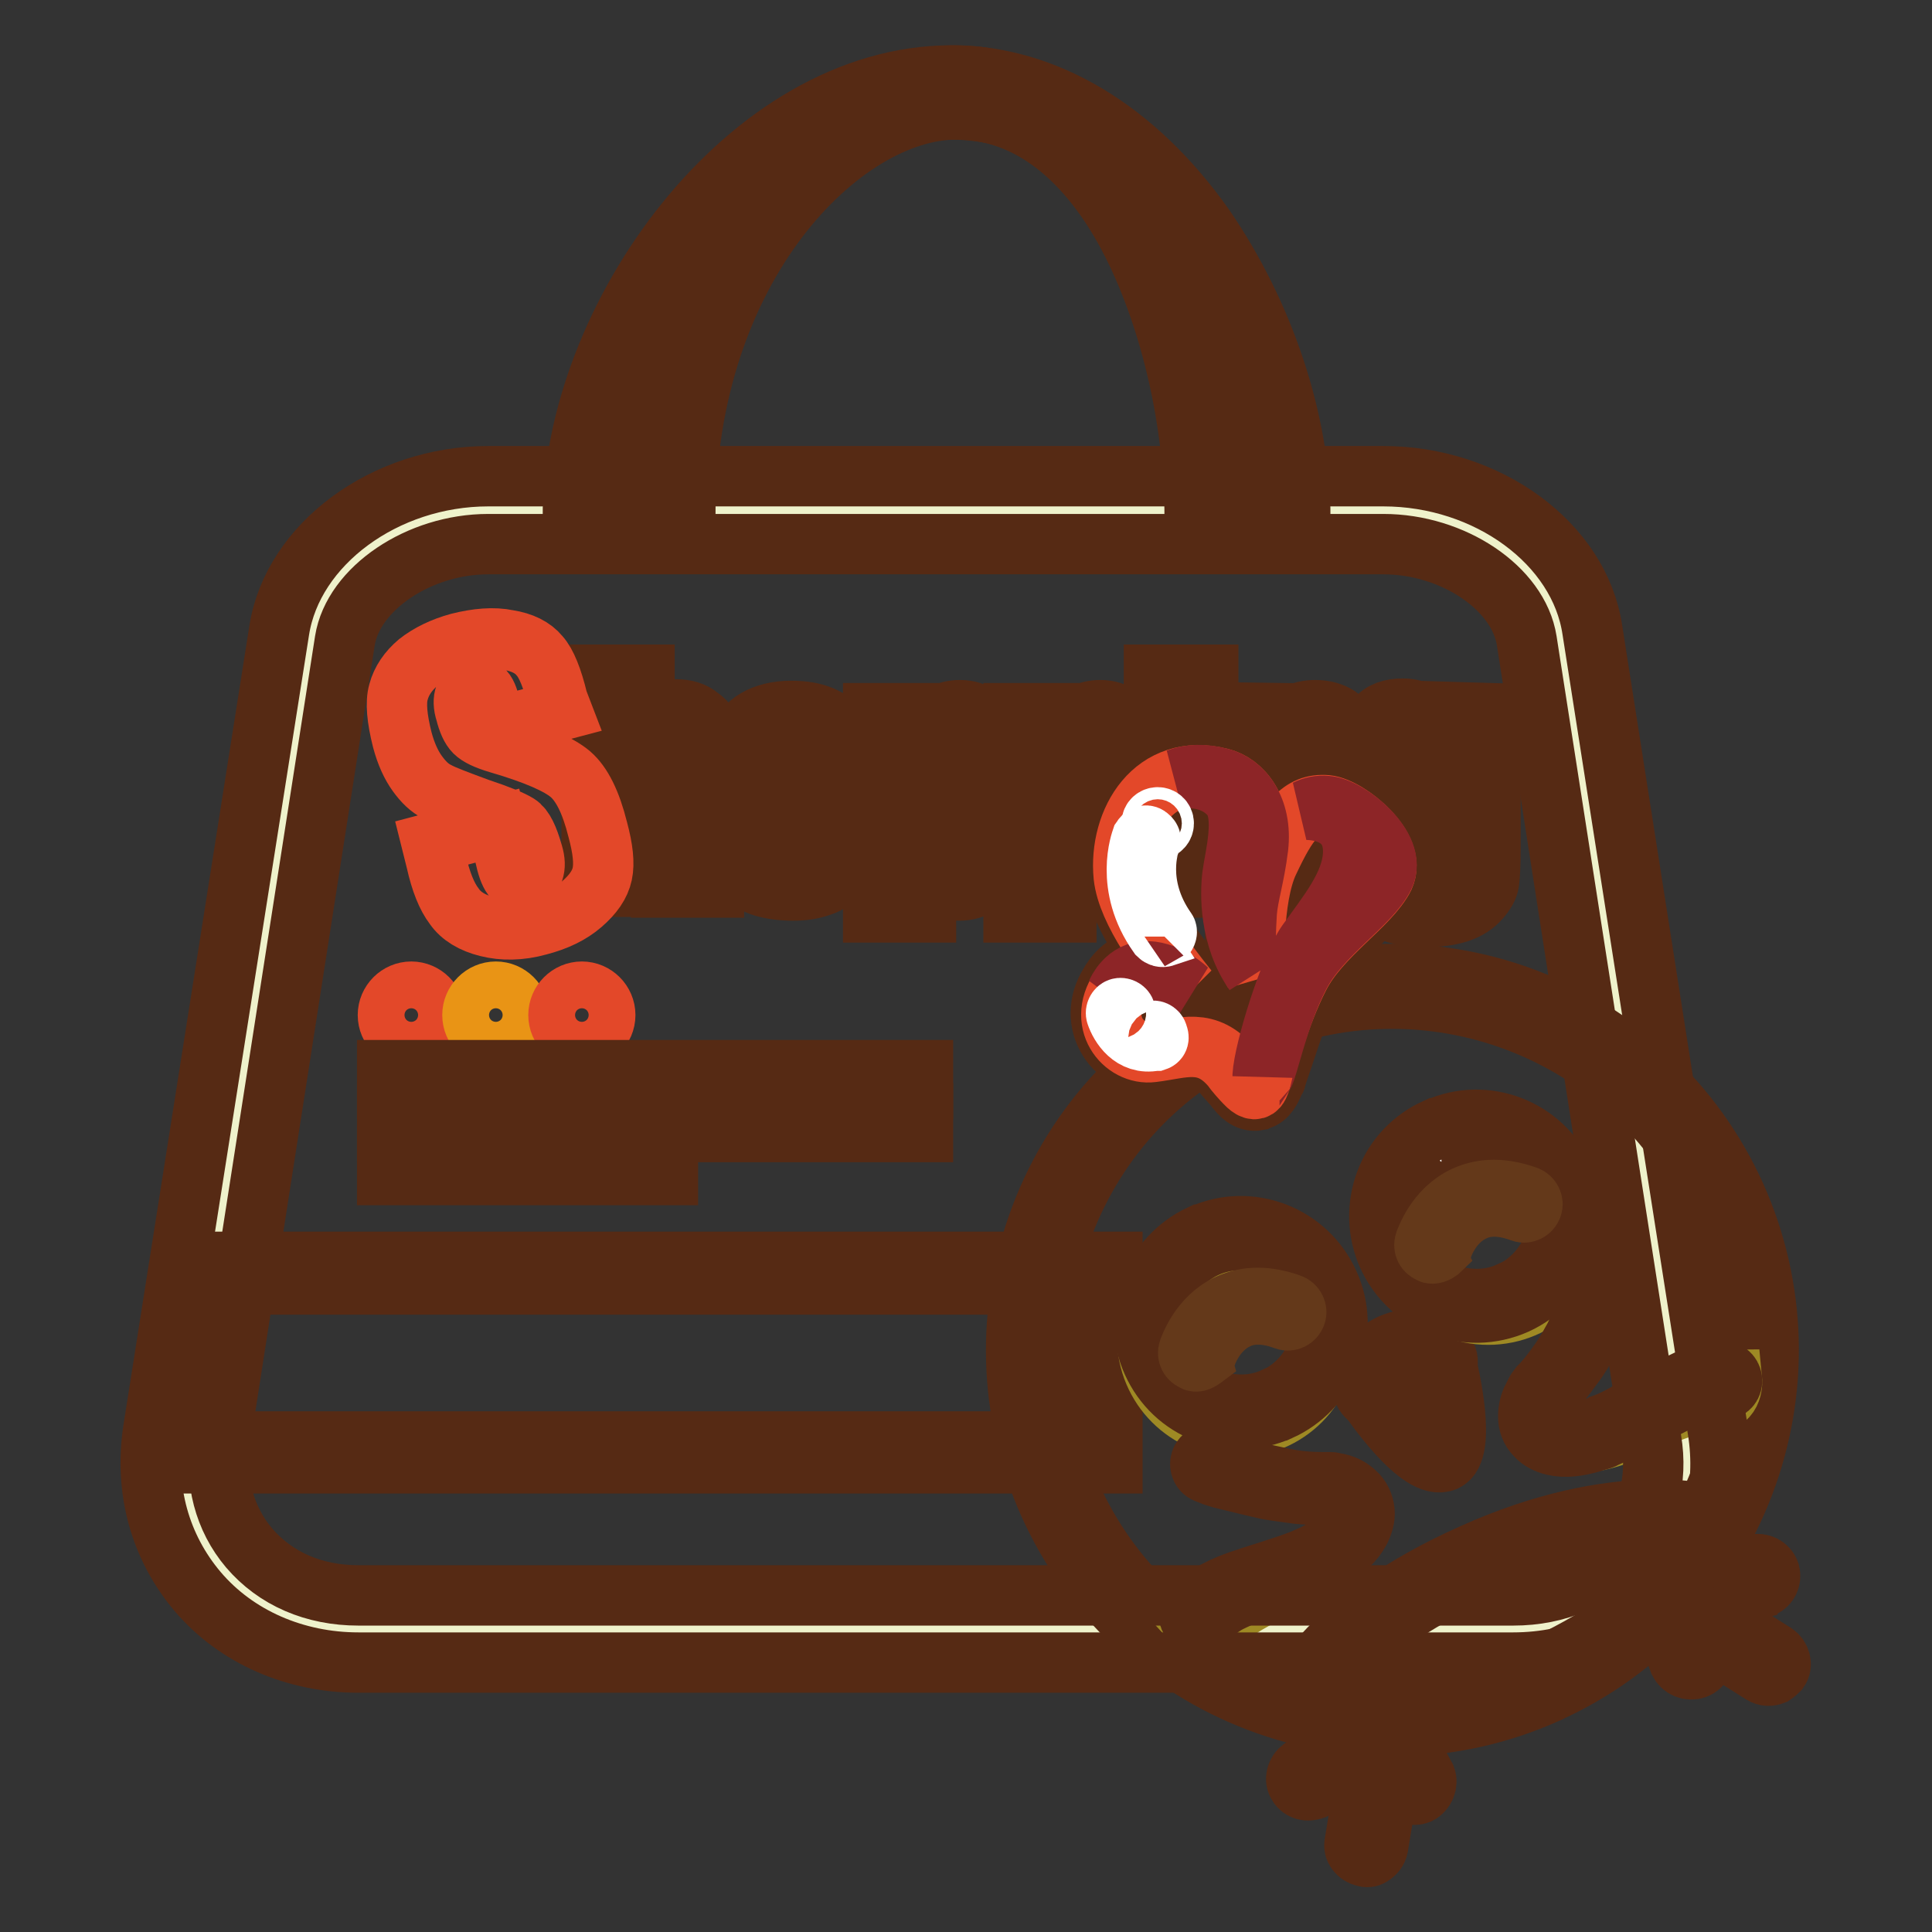 <?xml version="1.0" encoding="utf-8"?>
<!-- Svg Vector Icons : http://www.onlinewebfonts.com/icon -->
<!DOCTYPE svg PUBLIC "-//W3C//DTD SVG 1.1//EN" "http://www.w3.org/Graphics/SVG/1.1/DTD/svg11.dtd">
<svg version="1.1" xmlns="http://www.w3.org/2000/svg" xmlns:xlink="http://www.w3.org/1999/xlink" x="0px" y="0px" viewBox="0 0 256 256" enable-background="new 0 0 256 256" xml:space="preserve">
<rect x="0" y="0" width="256" height="256" fill="#333333" stroke="none"/>
<g> <path stroke-width="8" fill-opacity="0" stroke="#eff2cb"  d="M200.5,215.9h-153c-14.7,0-24.9-11.8-22.7-25.7L41.4,84.3c1.5-9.3,11.9-16.6,23.4-16.6h118.6 c11.4,0,21.9,7.3,23.4,16.6l16.6,105.9C225.5,204.1,215.2,215.9,200.5,215.9z"/> <path stroke-width="8" fill-opacity="0" stroke="#562a14"  d="M85.4,89.4v6.3c0.6-0.6,1.3-1,2-1.3s1.5-0.4,2.2-0.4c1.2,0,2.3,0.3,3.1,1c0.9,0.6,1.4,1.4,1.6,2.2 c0.2,0.8,0.3,2.3,0.3,4.5v15.9h-7v-16.2c0-1.3-0.1-2.2-0.2-2.6c-0.2-0.4-0.4-0.6-0.9-0.6c-0.4,0-0.7,0.2-0.9,0.6 c-0.2,0.4-0.2,1.2-0.2,2.3v16.4h-7V89.4H85.4z M113,102.6v5.7c0,2.1-0.1,3.6-0.3,4.6c-0.2,1-0.7,1.9-1.3,2.7 c-0.7,0.8-1.6,1.5-2.6,1.8c-1.1,0.4-2.3,0.6-3.7,0.6c-1.5,0-2.9-0.2-3.9-0.5c-1.1-0.3-1.9-0.9-2.5-1.5c-0.6-0.7-1-1.5-1.3-2.5 c-0.3-1-0.4-2.4-0.4-4.4v-5.9c0-2.1,0.2-3.8,0.7-5s1.3-2.2,2.5-2.9s2.8-1.1,4.6-1.1c1.6,0,2.9,0.2,4.1,0.7c1.1,0.5,2,1.1,2.6,1.8 c0.6,0.8,1,1.5,1.3,2.3C112.9,99.7,113,100.9,113,102.6z M106,100.8c0-1.2-0.1-1.9-0.2-2.2c-0.2-0.3-0.4-0.5-0.8-0.5 c-0.4,0-0.7,0.2-0.8,0.5c-0.1,0.3-0.2,1-0.2,2.2v10.4c0,1.1,0.1,1.8,0.2,2.1s0.4,0.5,0.8,0.5c0.4,0,0.7-0.2,0.8-0.5 c0.1-0.3,0.2-1,0.2-2L106,100.8L106,100.8L106,100.8z M122.7,94.5l-0.1,2c0.6-0.8,1.3-1.4,2.1-1.8c0.8-0.4,1.6-0.6,2.5-0.6 c1.1,0,2,0.3,2.8,0.9c0.8,0.6,1.3,1.3,1.5,2s0.3,2.1,0.3,3.9v9.7c0,2.1-0.2,3.6-0.4,4.5c-0.2,0.9-0.8,1.6-1.5,2.1 c-0.8,0.5-1.7,0.8-2.8,0.8c-0.9,0-1.7-0.2-2.4-0.6c-0.7-0.4-1.4-1-2-1.8v5.3h-7V94.5L122.7,94.5L122.7,94.5z M124.7,101.2 c0-1.4,0-2.3-0.2-2.6c-0.1-0.3-0.4-0.5-0.9-0.5c-0.5,0-0.8,0.2-0.9,0.5c-0.2,0.3-0.2,1.2-0.2,2.5v9.6c0,1.4,0.1,2.3,0.2,2.6 c0.2,0.3,0.5,0.5,0.9,0.5s0.7-0.2,0.8-0.5c0.1-0.3,0.2-1.1,0.2-2.3V101.2z M141.3,94.5l-0.1,2c0.6-0.8,1.3-1.4,2.1-1.8 c0.8-0.4,1.6-0.6,2.5-0.6c1.1,0,2,0.3,2.8,0.9c0.8,0.6,1.3,1.3,1.5,2s0.3,2.1,0.3,3.9v9.7c0,2.1-0.2,3.6-0.4,4.5 c-0.2,0.9-0.8,1.6-1.5,2.1c-0.8,0.5-1.7,0.8-2.8,0.8c-0.9,0-1.7-0.2-2.4-0.6c-0.7-0.4-1.4-1-2-1.8v5.3h-7V94.5L141.3,94.5 L141.3,94.5z M143.3,101.2c0-1.4,0-2.3-0.2-2.6c-0.1-0.3-0.4-0.5-0.9-0.5c-0.5,0-0.8,0.2-0.9,0.5c-0.2,0.3-0.2,1.2-0.2,2.5v9.6 c0,1.4,0.1,2.3,0.2,2.6c0.2,0.3,0.5,0.5,0.9,0.5s0.7-0.2,0.8-0.5c0.1-0.3,0.2-1.1,0.2-2.3V101.2z M160.1,89.4v3.7h-7.2v-3.7H160.1z  M160.1,94.5v23.1h-7.2V94.5H160.1z M169.9,94.5l-0.1,2.1c0.5-0.8,1.1-1.5,1.9-1.9c0.7-0.4,1.6-0.6,2.6-0.6c1.2,0,2.2,0.3,3,0.8 c0.8,0.6,1.3,1.3,1.5,2.1c0.2,0.9,0.3,2.3,0.3,4.3v16.2h-7v-15.9c0-1.6,0-2.6-0.2-2.9c-0.1-0.3-0.4-0.5-0.9-0.5s-0.8,0.2-1,0.6 c-0.2,0.4-0.2,1.5-0.2,3.2v15.5h-7V94.4L169.9,94.5L169.9,94.5L169.9,94.5z M197.5,94.5v17.8c0,2.4-0.1,3.9-0.2,4.6 c-0.1,0.7-0.5,1.4-1.2,2.2c-0.7,0.8-1.6,1.4-2.8,1.8c-1.2,0.4-2.7,0.6-4.5,0.6c-2.2,0-4-0.4-5.4-1.1c-1.4-0.8-2.1-2.2-2.1-4.5h6.8 c0,1,0.4,1.5,1.1,1.5c0.5,0,0.9-0.2,1-0.5s0.2-1,0.2-2v-1.8c-0.6,0.6-1.2,1-1.9,1.2c-0.7,0.3-1.4,0.4-2.1,0.4 c-1.3,0-2.3-0.2-3.1-0.8c-0.8-0.5-1.4-1.2-1.7-2c-0.3-0.8-0.5-2-0.5-3.5v-8.4c0-2.2,0.4-3.8,1.2-4.7c0.8-1,2-1.4,3.6-1.4 c0.9,0,1.7,0.2,2.4,0.6c0.7,0.3,1.4,0.9,2,1.6l0.5-1.8L197.5,94.5L197.5,94.5L197.5,94.5z M190.4,100.6c0-1-0.1-1.7-0.2-2 c-0.1-0.3-0.4-0.4-0.8-0.4s-0.7,0.2-0.9,0.5c-0.2,0.3-0.2,1-0.2,2v7.7c0,1,0.1,1.7,0.2,2c0.1,0.3,0.4,0.5,0.8,0.5 c0.5,0,0.8-0.2,0.9-0.6c0.2-0.4,0.2-1.2,0.2-2.5L190.4,100.6L190.4,100.6z"/> <path stroke-width="8" fill-opacity="0" stroke="#562a14"  d="M172.3,68.6h-4.4c0-21.5-16.7-54.1-41.9-54.1c-24.2,0-45.7,30.3-45.7,54.1h-4.4c0-26.3,23.1-58.6,50.2-58.6 c12.4,0,24.4,7.2,33.5,20.1C167.5,41.6,172.3,55.9,172.3,68.6L172.3,68.6z"/> <path stroke-width="8" fill-opacity="0" stroke="#562a14"  d="M162.7,68.6h-4.4c0-12.5-3.1-26-8.2-36.2c-4.1-8.2-11.6-17.9-23.4-17.9c-15,0-35.9,20.6-35.9,54.1h-4.5 c0-24.5,15.4-58.6,40.3-58.6C151.2,10.1,162.7,45,162.7,68.6L162.7,68.6z"/> <path stroke-width="8" fill-opacity="0" stroke="#e99415"  d="M145.9,192.5H24.5l5-23.7h116.3V192.5z"/> <path stroke-width="8" fill-opacity="0" stroke="#562a14"  d="M147.3,193.9H22.7l5.7-26.7h119V193.9L147.3,193.9z M26.3,191h118.1v-20.8H30.7L26.3,191z"/> <path stroke-width="8" fill-opacity="0" stroke="#f4d924"  d="M136.2,178.9c0,26.7,21.6,48.3,48.3,48.3s48.3-21.6,48.3-48.3l0,0c0-26.7-21.6-48.3-48.3-48.3 S136.2,152.3,136.2,178.9z"/> <path stroke-width="8" fill-opacity="0" stroke="#e34829"  d="M172.5,225.5c0,0,4-9.8,23.1-18.3c19.1-8.5,31.2-5,31.2-5s-1.3,10.5-22.9,20.3 C182.4,232.2,172.5,225.5,172.5,225.5L172.5,225.5z"/> <path stroke-width="8" fill-opacity="0" stroke="#562a14"  d="M204.5,223.5C204.5,223.5,204.4,223.5,204.5,223.5c-22,10-32.3,3.3-32.7,3l-0.8-0.6l0.4-1 c0.2-0.4,4.4-10.4,23.7-19c19.3-8.7,31.6-5.2,32.1-5l1,0.3l-0.2,1C227.9,202.8,226.3,213.6,204.5,223.5z M174.2,224.9 c1.1,0.5,3.2,1.2,6.3,1.4c4.5,0.3,12.2-0.2,22.9-5.1c0,0,0.1,0,0.1,0c16.4-7.5,20.7-15.3,21.7-18.2c-3.4-0.6-14.1-1.6-29.1,5.2 c-0.2,0.1-0.3,0.2-0.5,0.2C181,215.1,175.7,222.3,174.2,224.9z"/> <path stroke-width="8" fill-opacity="0" stroke="#562a14"  d="M174,237.1c-0.7,0.3-1.6,0.1-2-0.6c-0.5-0.7-0.2-1.7,0.5-2.2l10.2-6.5c0.7-0.5,1.7-0.2,2.2,0.5 c0.5,0.7,0.2,1.7-0.5,2.2l-10.2,6.5C174.2,237.1,174.1,237.1,174,237.1L174,237.1z"/> <path stroke-width="8" fill-opacity="0" stroke="#562a14"  d="M181.7,245.9c-0.3,0.2-0.6,0.2-0.9,0.1c-0.9-0.2-1.5-1-1.3-1.8L182,229c0.2-0.9,1-1.5,1.8-1.3 c0.9,0.2,1.5,1,1.3,1.8l-2.5,15.2C182.5,245.2,182.2,245.6,181.7,245.9z"/> <path stroke-width="8" fill-opacity="0" stroke="#562a14"  d="M188,237.7c-0.8,0.3-1.7,0-2.1-0.7l-3.7-7c-0.4-0.8-0.1-1.8,0.7-2.2c0.8-0.4,1.8-0.1,2.2,0.7l3.8,7 C189.2,236.3,188.8,237.3,188,237.7C188,237.7,188,237.7,188,237.7z M233.6,210.3c-0.1,0-0.2,0.1-0.2,0.1l-11.6,3.3 c-0.8,0.2-1.7-0.2-2-1.1c-0.2-0.8,0.2-1.8,1.1-2l11.6-3.3c0.8-0.2,1.7,0.2,2,1.1C234.7,209.2,234.3,210,233.6,210.3z"/> <path stroke-width="8" fill-opacity="0" stroke="#562a14"  d="M235,221.9c-0.5,0.2-1,0.2-1.5-0.1l-13-8.2c-0.7-0.5-1-1.5-0.5-2.2c0.5-0.7,1.5-1,2.2-0.5l13,8.2 c0.7,0.5,1,1.5,0.5,2.2C235.5,221.5,235.3,221.7,235,221.9L235,221.9z"/> <path stroke-width="8" fill-opacity="0" stroke="#562a14"  d="M224.7,221.1C224.7,221.1,224.7,221.1,224.7,221.1c-0.9,0.3-1.8-0.1-2.2-0.9l-2.8-7.5 c-0.3-0.8,0.1-1.8,1-2.1c0.8-0.3,1.8,0.1,2.1,1l2.8,7.5C225.9,220,225.5,220.8,224.7,221.1z"/> <path stroke-width="8" fill-opacity="0" stroke="#562a14"  d="M205.1,224.3c-0.1,0-0.2,0.1-0.2,0.1c-12.1,5.4-25.7,5.8-38.1,1.1c-12.4-4.7-22.3-14-27.8-26.2 c-5.4-12.1-5.8-25.7-1.1-38.1c4.7-12.4,14-22.3,26.2-27.8c25.1-11.2,54.6,0,65.9,25.1c5.4,12.1,5.8,25.7,1.1,38.1 C226.4,209,217.2,218.8,205.1,224.3L205.1,224.3z M165.2,136.5c-11.3,5.1-19.9,14.3-24.3,25.9c-4.4,11.6-4.1,24.3,1,35.7 c5.1,11.4,14.3,20.1,26,24.5c11.6,4.4,24.3,4.1,35.7-1c11.3-5.1,20.1-14.3,24.5-26c4.4-11.6,4.1-24.3-1-35.7l1.5-0.7l-1.5,0.7 c-10.5-23.5-38.2-34-61.7-23.5C165.3,136.4,165.3,136.4,165.2,136.5z"/> <path stroke-width="8" fill-opacity="0" stroke="#562a14"  d="M167.2,145.6c-0.2,0.1-0.3,0.1-0.5,0.2c-1.5,0.3-2.5-1-2.8-1.4c-0.1-0.1-0.2-0.2-0.4-0.5 c-0.6-0.7-1.1-1.2-1.4-1.6c-2.2-2.6-4-2.3-7-1.8c-0.7,0.1-1.4,0.2-2.1,0.3c-2.4,0.3-4.8-0.9-6.1-3c-1.4-2.2-1.4-5,0.1-7.4 c0.5-0.9,2.1-3.4,5.5-3.4h0.2c-2.5-3.7-4.7-7.5-5.1-10.9c-0.8-7.2,2.1-12.6,7.7-14.6c2.9-1,4.8-0.8,7.1-0.3c3.6,0.9,6,4.4,6.2,8.9 c1.4-2.5,2.6-3.8,4-4.5c1.6-0.8,2.6-0.8,3.5-0.7h0.1c3.4,0.3,9.3,5.1,9.4,9.4c0,0.8-0.2,1.5-0.5,2.2c-1,2-3,3.9-5.1,6 c-2.3,2.2-4.7,4.6-6.1,7.2c-1.1,2-2.8,7.1-3.8,10.1c-0.7,2.1-0.9,2.6-1,3c0,0.1,0,0.2-0.1,0.2C168.6,143.9,168.2,145.1,167.2,145.6 L167.2,145.6z M151.1,130.4c-0.8,0.4-1.3,1.1-1.4,1.5c0,0,0,0.1-0.1,0.1c-1.2,2-0.6,3.4-0.2,4.1c0.7,1.1,2,1.7,3.1,1.6 c0.7-0.1,1.4-0.2,2-0.3c3.3-0.6,6.7-1.1,10,2.9c0.1,0.1,0.1,0.2,0.2,0.2c0.2,0.2,0.8,1,1.1,1.3c0,0,0,0.1,0.1,0.1 c0-0.1,0.1-0.2,0.2-0.3c0.1-0.3,0.5-1.4,0.8-2.5c1.1-3.4,2.8-8.4,4-10.6c1.6-3.1,4.3-5.7,6.7-8c1.9-1.8,3.7-3.6,4.5-5.1 c0.1-0.2,0.2-0.5,0.2-0.8c0-2.6-4.6-6.1-6.5-6.3h-0.1c-0.5,0-0.9-0.1-1.8,0.4c-1.6,0.7-3.5,4.9-4.1,6.2c-1.7,3.6-1.8,11.1-1.8,13.8 v0.2c0,0.7-0.5,1.3-1.1,1.5c-0.7,0.2-1.4-0.1-1.8-0.7c0,0-0.1-0.1-0.1-0.2c0,0,0-0.1-0.1-0.2c-1.5-2.9-1.3-6.3-1.1-8.1 c0-0.2,0-0.4,0-0.6c0.1-1.1,0.4-2.8,0.7-4.6c0.4-2.1,0.9-4.5,0.8-5.7c-0.2-3.7-2.2-5.6-3.8-6c-1.8-0.5-3.1-0.6-5.3,0.2 c-5.9,2-5.9,8.5-5.6,11.2c0.5,4.7,6.2,11.8,8.1,14.2c0.5,0.7,0.5,1.6-0.2,2.2c-0.6,0.6-1.6,0.6-2.2,0c-0.6-0.5-2.4-1.9-4.1-2 C151.9,130.2,151.5,130.3,151.1,130.4L151.1,130.4z"/> <path stroke-width="8" fill-opacity="0" stroke="#e34829"  d="M175.8,106.7c-3.5-0.3-5.2,2.2-7.7,7.5c-2.3,4.8-1.9,14.7-1.9,14.7c-1.5-2.6-1.1-5.7-1-8 c0.2-2.4,1-4.6,1.5-8.6c0.6-5.2-2.1-8.5-5-9.2c-8.8-2.2-13.5,5.7-12.8,13c0.5,4.7,5.3,11,8.5,15c-1.6-1.3-5.9-4.2-8.7-0.5 c-3.6,4.7,0.2,9.3,4,8.8c4.1-0.5,7.2-2,10.6,2.1c0.3,0.5,1.4,1.7,1.7,2c1.7,1.8,1.8,0.2,2.3-1c0.4-0.9,2.1-7.8,4.9-13.2 c2.8-5.4,9.3-9.3,11.2-13.1C185.2,112.3,178.7,107,175.8,106.7L175.8,106.7z"/> <path stroke-width="8" fill-opacity="0" stroke="#8d2527"  d="M172.2,129.2c2.8-5.4,9.3-9.3,11.2-13.1c1.9-3.8-4.7-9.1-7.6-9.3c-1-0.1-1.9,0.1-2.7,0.5 c1.7,0,6.3,0.6,6.2,5.7c-0.1,4.2-3.4,8.1-6.1,11.9c-2.2,3.1-5.7,14.1-5.9,17.7c0,0,0-0.1,0.1-0.1 C168,141.6,169.4,134.5,172.2,129.2L172.2,129.2z M163.1,105.5c2.1,2.4,0.5,8.1,0.2,10.5c-0.3,2.4-0.4,8.2,2.9,12.9 c-1.5-2.6-1.1-5.7-1-8c0.2-2.4,1-4.6,1.5-8.6c0.6-5.2-2.1-8.5-5-9.2c-2.2-0.6-4.1-0.5-5.7,0.1C157.9,102.9,161.1,103.1,163.1,105.5 L163.1,105.5z M148,131.5c0,0,2.3-1.9,4.4-1.6c2.1,0.2,4.9,1.2,4.9,1.2s-2.4-2.3-5.2-2.4C149.2,128.6,148,131.5,148,131.5z"/> <path stroke-width="8" fill-opacity="0" stroke="#ffffff"  d="M153.2,137.9c0,0-0.1,0-0.2,0c-3,0.6-4.6-2-5.1-3.5c-0.1-0.3,0.1-0.7,0.4-0.8c0.3-0.1,0.7,0.1,0.8,0.4 c0,0.2,1,3.2,3.6,2.6c0.3-0.1,0.7,0.2,0.7,0.5C153.6,137.5,153.5,137.8,153.2,137.9L153.2,137.9z"/> <path stroke-width="8" fill-opacity="0" stroke="#e34829"  d="M151.9,111.3c0,0-2.3,5.8,2.1,12.1"/> <path stroke-width="8" fill-opacity="0" stroke="#ffffff"  d="M154.3,124.1c-0.3,0.1-0.6,0-0.8-0.2c-4.6-6.5-2.3-12.5-2.2-12.8c0.2-0.3,0.5-0.5,0.8-0.3 c0.3,0.2,0.5,0.5,0.3,0.8c-0.1,0.2-2.1,5.6,2.1,11.6C154.7,123.4,154.6,123.8,154.3,124.1C154.4,124,154.3,124,154.3,124.1 L154.3,124.1z"/> <path stroke-width="8" fill-opacity="0" stroke="#ffffff"  d="M152.6,109.1c0,0.5,0.4,0.8,0.8,0.8c0.5,0,0.8-0.4,0.8-0.8c0-0.5-0.4-0.8-0.8-0.8 C153,108.3,152.6,108.6,152.6,109.1z"/> <path stroke-width="8" fill-opacity="0" stroke="#e88d22"  d="M181.3,184.2c0,0,6.8,10.3,10,8.9c2.7-1.2-0.3-13.2-0.3-13.2L181.3,184.2z"/> <path stroke-width="8" fill-opacity="0" stroke="#562a14"  d="M191.4,193.3c-3.3,1.5-9.6-7.9-10.3-9l-0.2-0.3l10.3-4.6l0.1,0.3C191.5,181.1,194.2,192.1,191.4,193.3 L191.4,193.3z M181.8,184.3c2,3,7,9.5,9.4,8.5c1.8-0.8,0.7-7.9-0.4-12.4L181.8,184.3z"/> <path stroke-width="8" fill-opacity="0" stroke="#562a14"  d="M191.5,193.6c-3.4,1.5-9.8-8-10.5-9l-0.3-0.5l10.6-4.7l0.2,0.6C192,182,194.4,192.3,191.5,193.6 L191.5,193.6z M182.1,184.5c2.6,3.8,7.1,9.1,9,8.2c1.5-0.7,0.7-7.3-0.5-12L182.1,184.5z"/> <path stroke-width="8" fill-opacity="0" stroke="#461213"  d="M182.1,184.5c0,0,5.9,6.4,8,5.5c1.6-0.7,1-7.7,0.7-9.2C190.4,178.9,181.3,182.8,182.1,184.5z"/> <path stroke-width="8" fill-opacity="0" stroke="#e34829"  d="M186,188.4c0,0,2.9,2.1,3.8,1.6c0.9-0.5,1.1-3.5,1.1-3.5s-1-0.4-1.6-0.3c-0.6,0.2-1,0.8-1,0.8 s-0.8-0.1-1.3,0.2C186.3,187.7,186,188.4,186,188.4z"/> <path stroke-width="8" fill-opacity="0" stroke="#562a14"  d="M190.1,190.3c-3.1,1.4-7.2-4.1-7.7-4.8c-0.2-0.2-0.1-0.5,0.1-0.7c0.2-0.2,0.5-0.1,0.7,0.1 c1.1,1.6,4.5,5.4,6.5,4.5c1.4-0.6,1.1-5,0.7-7.7c0-0.2,0.2-0.5,0.4-0.6c0.2,0,0.5,0.2,0.6,0.4C191.5,182.4,192.6,189.2,190.1,190.3 L190.1,190.3z"/> <path stroke-width="8" fill-opacity="0" stroke="#e88d22"  d="M181,183.6c-0.1,1,0.9,1.8,1.9,1.5c1.1-0.3,2.3-1.6,3.8-2.2c1.4-0.6,2.8-0.6,3.9-1.1c1-0.5,1.1-1.7,0.3-2.4 c-1.5-1.3-3.7-2.1-6.5-0.9C182.1,179.6,181.1,181.7,181,183.6z"/> <path stroke-width="8" fill-opacity="0" stroke="#562a14"  d="M190.7,182.2c-0.6,0.2-1.2,0.4-1.8,0.5c-0.7,0.2-1.4,0.3-2,0.6h0c-0.7,0.3-1.3,0.7-1.9,1.1 c-0.7,0.5-1.3,0.9-1.9,1.1c-0.6,0.2-1.3,0.1-1.8-0.3c-0.5-0.4-0.8-1-0.7-1.6c0.2-2.6,1.5-4.5,3.7-5.5h0c2.5-1.1,4.9-0.8,6.9,1 c0.5,0.4,0.7,1,0.6,1.7C191.7,181.4,191.3,181.9,190.7,182.2C190.7,182.2,190.7,182.2,190.7,182.2L190.7,182.2z M186.4,182.5 c0.8-0.3,1.6-0.5,2.3-0.6c0.6-0.1,1.2-0.2,1.7-0.5c0.3-0.2,0.5-0.4,0.6-0.8c0-0.3-0.1-0.6-0.3-0.9c-1.2-1-3.2-2-5.9-0.8h0 c-2.6,1.2-3.1,3.7-3.1,4.7c0,0.3,0.1,0.6,0.3,0.8c0.2,0.2,0.6,0.3,0.9,0.2c0.5-0.2,1-0.6,1.6-1 C184.9,183.3,185.6,182.8,186.4,182.5z"/> <path stroke-width="8" fill-opacity="0" stroke="#9e8924"  d="M152,177.2c0,6.6,5.3,11.9,11.9,11.9c6.6,0,11.9-5.3,11.9-11.9c0-6.6-5.3-11.9-11.9-11.9 C157.3,165.3,152,170.7,152,177.2z"/> <path stroke-width="8" fill-opacity="0" stroke="#9e8924"  d="M185.3,162.3c0,6.6,5.3,11.9,11.9,11.9c6.6,0,11.9-5.3,11.9-11.9s-5.3-11.9-11.9-11.9 C190.6,150.4,185.3,155.7,185.3,162.3L185.3,162.3z"/> <path stroke-width="8" fill-opacity="0" stroke="#ffffff"  d="M183.7,161.2c0,6.6,5.3,11.9,11.9,11.9c6.6,0,11.9-5.3,11.9-11.9c0-6.6-5.3-11.9-11.9-11.9 C189,149.3,183.7,154.6,183.7,161.2z"/> <path stroke-width="8" fill-opacity="0" stroke="#562a14"  d="M200.9,172.8C200.9,172.8,200.9,172.8,200.9,172.8c-6.5,2.9-14.1,0-17-6.4c-1.4-3.1-1.5-6.6-0.3-9.8 c1.2-3.2,3.6-5.7,6.7-7.1c0,0,0,0,0.1,0c6.4-2.9,14,0,16.9,6.5C210.1,162.4,207.3,169.9,200.9,172.8z M191,151.3 c-5.4,2.5-7.9,8.9-5.4,14.4c1.2,2.6,3.3,4.7,6.1,5.7c2.7,1,5.7,1,8.3-0.2c0,0,0,0,0.1,0c5.4-2.5,7.9-8.9,5.4-14.4 C203,151.2,196.6,148.7,191,151.3C191.1,151.2,191.1,151.3,191,151.3L191,151.3z"/> <path stroke-width="8" fill-opacity="0" stroke="#ffffff"  d="M152.4,175.2c0,6.6,5.3,11.9,11.9,11.9c6.6,0,11.9-5.3,11.9-11.9s-5.3-11.9-11.9-11.9 C157.7,163.4,152.4,168.7,152.4,175.2z"/> <path stroke-width="8" fill-opacity="0" stroke="#562a14"  d="M169.6,186.9C169.5,186.9,169.5,186.9,169.6,186.9c-3.2,1.4-6.7,1.5-9.8,0.3c-3.2-1.2-5.7-3.6-7.1-6.7 c-2.9-6.4,0-13.9,6.4-16.9c0,0,0,0,0.1,0c6.4-2.9,14,0,16.9,6.5c1.4,3.1,1.5,6.6,0.3,9.8C175,183,172.7,185.5,169.6,186.9z  M159.8,165.3c-5.4,2.5-7.9,8.9-5.4,14.4c1.2,2.6,3.3,4.7,6.1,5.7c2.7,1,5.7,1,8.3-0.2c0,0,0,0,0.1,0c5.4-2.5,7.9-8.9,5.4-14.4 C171.7,165.3,165.3,162.8,159.8,165.3C159.8,165.3,159.8,165.3,159.8,165.3z"/> <path stroke-width="8" fill-opacity="0" stroke="#9e8924"  d="M229.5,182.8c0,0,0.3,3-2.5,3c-2.2,0-5.6,1-8.8,2.7c-3.4,1.7-6.1,2.3-6.6,2.4 C208.7,191.2,225.5,182.8,229.5,182.8L229.5,182.8z"/> <path stroke-width="8" fill-opacity="0" stroke="#562a14"  d="M213.8,171.1c0,0-0.1,0.2-0.2,0.5c-0.2,0.3-0.4,0.8-0.6,1.4c-0.6,1.2-1.4,2.9-2.6,4.9c-0.6,1-1.2,2.1-2,3.1 c-0.8,1.1-1.6,2.2-2.6,3.2l-0.3,0.3L205,185c-0.2,0.2-0.2,0.2-0.3,0.4c-0.1,0.1-0.2,0.2-0.2,0.3c-0.3,0.5-0.4,1.1-0.4,1.7 c0,1.2,0.9,2.1,2.1,2.4c1.3,0.3,2.7,0,4-0.3c0.3-0.1,0.7-0.2,1-0.3c0.3-0.1,0.7-0.2,1-0.4c0.6-0.2,1.3-0.5,1.9-0.8 c1.2-0.6,2.4-1.3,3.5-1.9c1.1-0.6,2.2-1.3,3.1-1.8c1-0.6,2-1,2.8-1.4c0.5-0.2,0.9-0.3,1.3-0.5c0.4-0.2,0.8-0.2,1.1-0.3 c0.7-0.2,1.3-0.3,1.6-0.3c0.4,0,0.6-0.1,0.6-0.1c0.7-0.1,1.3,0.4,1.4,1.1c0.1,0.7-0.4,1.3-1.1,1.4h-0.2c0,0-0.2,0-0.5,0 c-0.3,0-0.8,0-1.3,0.2c-0.3,0.1-0.6,0.2-1,0.2c-0.3,0.1-0.7,0.2-1.1,0.3c-0.8,0.3-1.8,0.7-2.7,1.2c-2,1-4.3,2.3-6.9,3.5 c-0.7,0.3-1.3,0.6-2,0.9c-0.3,0.2-0.7,0.3-1.1,0.4c-0.3,0.1-0.7,0.2-1,0.3c-1.5,0.4-3.1,0.7-4.8,0.3c-0.8-0.2-1.7-0.6-2.3-1.3 c-0.7-0.7-1-1.6-1-2.5c0-0.9,0.2-1.8,0.6-2.5c0.1-0.2,0.2-0.4,0.3-0.6c0.1-0.2,0.2-0.4,0.3-0.5l0.3-0.4l0.4-0.4 c0.9-1,1.7-2.1,2.4-3.1c0.7-1,1.3-2.1,1.8-3c1-2,1.7-3.7,2.1-4.9c0.2-0.6,0.4-1.1,0.5-1.4c0.1-0.3,0.2-0.5,0.2-0.5v0 c0.2-0.7,0.9-1,1.6-0.8c0.7,0.2,1,0.9,0.8,1.6C213.8,171,213.8,171.1,213.8,171.1L213.8,171.1z"/> <path stroke-width="8" fill-opacity="0" stroke="#9e8924"  d="M158.1,214.9c0,0,2,2.2,3.9,0.1c1.5-1.7,4.5-3.4,7.9-4.8c3.6-1.4,5.8-3.1,6.2-3.4 C178.3,205,160.8,211.8,158.1,214.9L158.1,214.9z"/> <path stroke-width="8" fill-opacity="0" stroke="#562a14"  d="M160.9,193c0,0,0.2,0.1,0.5,0.2c0.3,0.2,0.8,0.3,1.4,0.6c1.2,0.5,2.9,1.1,5,1.6c1,0.2,2.2,0.5,3.4,0.7 c1.2,0.2,2.6,0.3,3.9,0.3h1.1c0.2,0,0.4,0,0.6,0.1c0.2,0,0.5,0.1,0.6,0.1c0.8,0.2,1.6,0.6,2.2,1.2c0.7,0.6,1.1,1.5,1.2,2.4 c0.1,0.9-0.2,1.8-0.6,2.6c-0.8,1.5-2.1,2.6-3.4,3.4c-0.3,0.2-0.6,0.4-1,0.6c-0.3,0.2-0.7,0.3-1,0.5c-0.7,0.3-1.3,0.7-2,1 c-2.6,1.1-5.1,2-7.2,2.8c-1,0.4-1.9,0.8-2.7,1.2c-0.4,0.2-0.7,0.4-1,0.6c-0.3,0.2-0.6,0.4-0.8,0.6c-0.5,0.4-0.8,0.7-1,0.9 c-0.2,0.2-0.3,0.3-0.3,0.3l-0.1,0.1c-0.5,0.5-1.3,0.5-1.8,0c-0.5-0.5-0.5-1.3,0-1.8l0.1-0.1c0,0,0.2-0.2,0.5-0.4 c0.3-0.3,0.8-0.6,1.4-1c0.3-0.2,0.6-0.4,1-0.6c0.4-0.2,0.8-0.4,1.2-0.6c0.9-0.4,1.9-0.8,2.9-1.1c1.1-0.4,2.2-0.7,3.4-1.1 c1.2-0.4,2.5-0.8,3.8-1.3c0.6-0.2,1.3-0.6,1.9-0.8c0.3-0.2,0.6-0.3,0.9-0.5c0.3-0.2,0.6-0.4,1-0.6c1.1-0.7,2.3-1.6,2.9-2.8 c0.6-1.1,0.6-2.4-0.3-3.2c-0.4-0.4-1-0.7-1.6-0.8c-0.2,0-0.3,0-0.4-0.1c-0.2,0-0.3,0-0.5,0h-1c-1.5,0.1-2.9,0-4.1-0.2 c-1.3-0.2-2.5-0.3-3.7-0.6c-2.2-0.5-4.1-1-5.4-1.3c-0.6-0.2-1.1-0.3-1.5-0.5c-0.3-0.1-0.5-0.2-0.5-0.2c-0.7-0.2-1-1-0.8-1.6 c0.2-0.7,1-1,1.6-0.8C160.8,193,160.8,193,160.9,193L160.9,193z"/> <path stroke-width="8" fill-opacity="0" stroke="#64391a"  d="M158.5,180.4c-0.1,0-0.2,0-0.3-0.1c-0.6-0.2-0.9-0.8-0.7-1.4c0.1-0.2,1.4-4.3,5.3-6.1 c2.4-1.1,5.1-1.1,8.2,0c0.6,0.2,0.9,0.9,0.7,1.4c-0.2,0.6-0.9,0.9-1.4,0.7c-2.4-0.9-4.6-1-6.4-0.1c-3,1.4-4.1,4.8-4.1,4.9 C159.4,180,158.9,180.4,158.5,180.4z"/> <path stroke-width="8" fill-opacity="0" stroke="#64391a"  d="M189.8,166.1c-0.1,0-0.2,0-0.3-0.1c-0.6-0.2-0.9-0.8-0.7-1.4c0.1-0.2,1.4-4.3,5.3-6.1 c2.4-1.1,5.1-1.1,8.2,0c0.6,0.2,0.9,0.9,0.7,1.4c-0.2,0.6-0.9,0.9-1.4,0.7c-2.4-0.9-4.6-1-6.4-0.1c-3,1.4-4.1,4.8-4.1,4.9 C190.7,165.8,190.2,166.1,189.8,166.1z"/> <path stroke-width="8" fill-opacity="0" stroke="#562a14"  d="M200.5,220.3h-153c-8.4,0-16.2-3.4-21.3-9.4c-5-5.9-7.1-13.5-5.9-21.4L37,83.5c1.8-11.4,14-20.4,27.7-20.4 h118.6c13.8,0,26,8.9,27.7,20.4l16.6,105.9c1.3,8-0.8,15.5-5.9,21.4C216.7,216.9,208.9,220.3,200.5,220.3z M64.7,72.1 c-9.2,0-17.9,5.9-19,12.8L29.2,190.8c-0.8,5.3,0.5,10.4,3.8,14.3c3.5,4.1,8.6,6.3,14.5,6.3h153c5.9,0,11-2.2,14.5-6.3 c3.3-3.9,4.7-9,3.8-14.3L202.3,84.9c-1.1-7-9.8-12.8-19-12.8L64.7,72.1L64.7,72.1z"/> <path stroke-width="8" fill-opacity="0" stroke="#e34829"  d="M51.4,134.5c0,1.7,1.4,3.1,3.1,3.1c1.7,0,3.1-1.4,3.1-3.1c0,0,0,0,0,0c0-1.7-1.4-3.1-3.1-3.1 C52.8,131.4,51.4,132.8,51.4,134.5C51.4,134.5,51.4,134.5,51.4,134.5z"/> <path stroke-width="8" fill-opacity="0" stroke="#e99415"  d="M62.6,134.5c0,1.7,1.4,3.1,3.1,3.1s3.1-1.4,3.1-3.1c0,0,0,0,0,0c0-1.7-1.4-3.1-3.1-3.1 C64,131.4,62.6,132.8,62.6,134.5C62.6,134.5,62.6,134.5,62.6,134.5z"/> <path stroke-width="8" fill-opacity="0" stroke="#e34829"  d="M74,134.5c0,1.7,1.4,3.1,3.1,3.1c1.7,0,3.1-1.4,3.1-3.1c0,0,0,0,0,0c0-1.7-1.4-3.1-3.1-3.1 C75.4,131.4,74,132.8,74,134.5C74,134.5,74,134.5,74,134.5z"/> <path stroke-width="8" fill-opacity="0" stroke="#562a14"  d="M51.3,141.8h71v2.5h-71V141.8z"/> <path stroke-width="8" fill-opacity="0" stroke="#562a14"  d="M51.3,147.5h71v2.5h-71V147.5z"/> <path stroke-width="8" fill-opacity="0" stroke="#562a14"  d="M51.3,153.2h37.2v2.5H51.3V153.2z"/> <path stroke-width="8" fill-opacity="0" stroke="#e34829"  d="M74.4,94.1l-8.7,2.3L65,93.7c-0.3-1.3-0.6-2-1-2.3c-0.3-0.3-0.7-0.3-1.3-0.2c-0.6,0.2-1,0.5-1.1,1 c-0.2,0.5-0.2,1.3,0.1,2.2c0.3,1.2,0.7,2.1,1.2,2.6c0.5,0.5,1.5,1,3.2,1.5c4.8,1.4,8,2.8,9.5,4.1c1.5,1.3,2.7,3.7,3.6,7.3 c0.7,2.6,0.9,4.5,0.6,5.9c-0.3,1.4-1.2,2.7-2.7,4c-1.5,1.3-3.4,2.2-5.7,2.8c-2.5,0.7-4.8,0.7-6.8,0.2c-2-0.5-3.5-1.4-4.4-2.7 c-1-1.3-1.8-3.3-2.4-6l-0.6-2.4l8.7-2.3l1.1,4.4c0.3,1.4,0.7,2.2,1,2.5c0.3,0.3,0.8,0.4,1.5,0.2c0.6-0.2,1-0.5,1.2-1.1 c0.2-0.6,0.2-1.3-0.1-2.3c-0.6-2.1-1.2-3.4-2-3.9c-0.8-0.5-2.5-1.2-5.2-2.1c-2.7-1-4.6-1.7-5.5-2.2c-1-0.5-1.8-1.3-2.6-2.4 c-0.8-1.1-1.5-2.6-2-4.5c-0.7-2.8-0.9-4.9-0.5-6.3c0.4-1.5,1.3-2.8,2.6-3.9c1.4-1.1,3.2-2,5.4-2.6c2.4-0.6,4.6-0.8,6.5-0.4 c1.9,0.3,3.3,1,4.2,2.1c0.9,1,1.7,3,2.4,5.9L74.4,94.1L74.4,94.1z"/></g>
</svg>